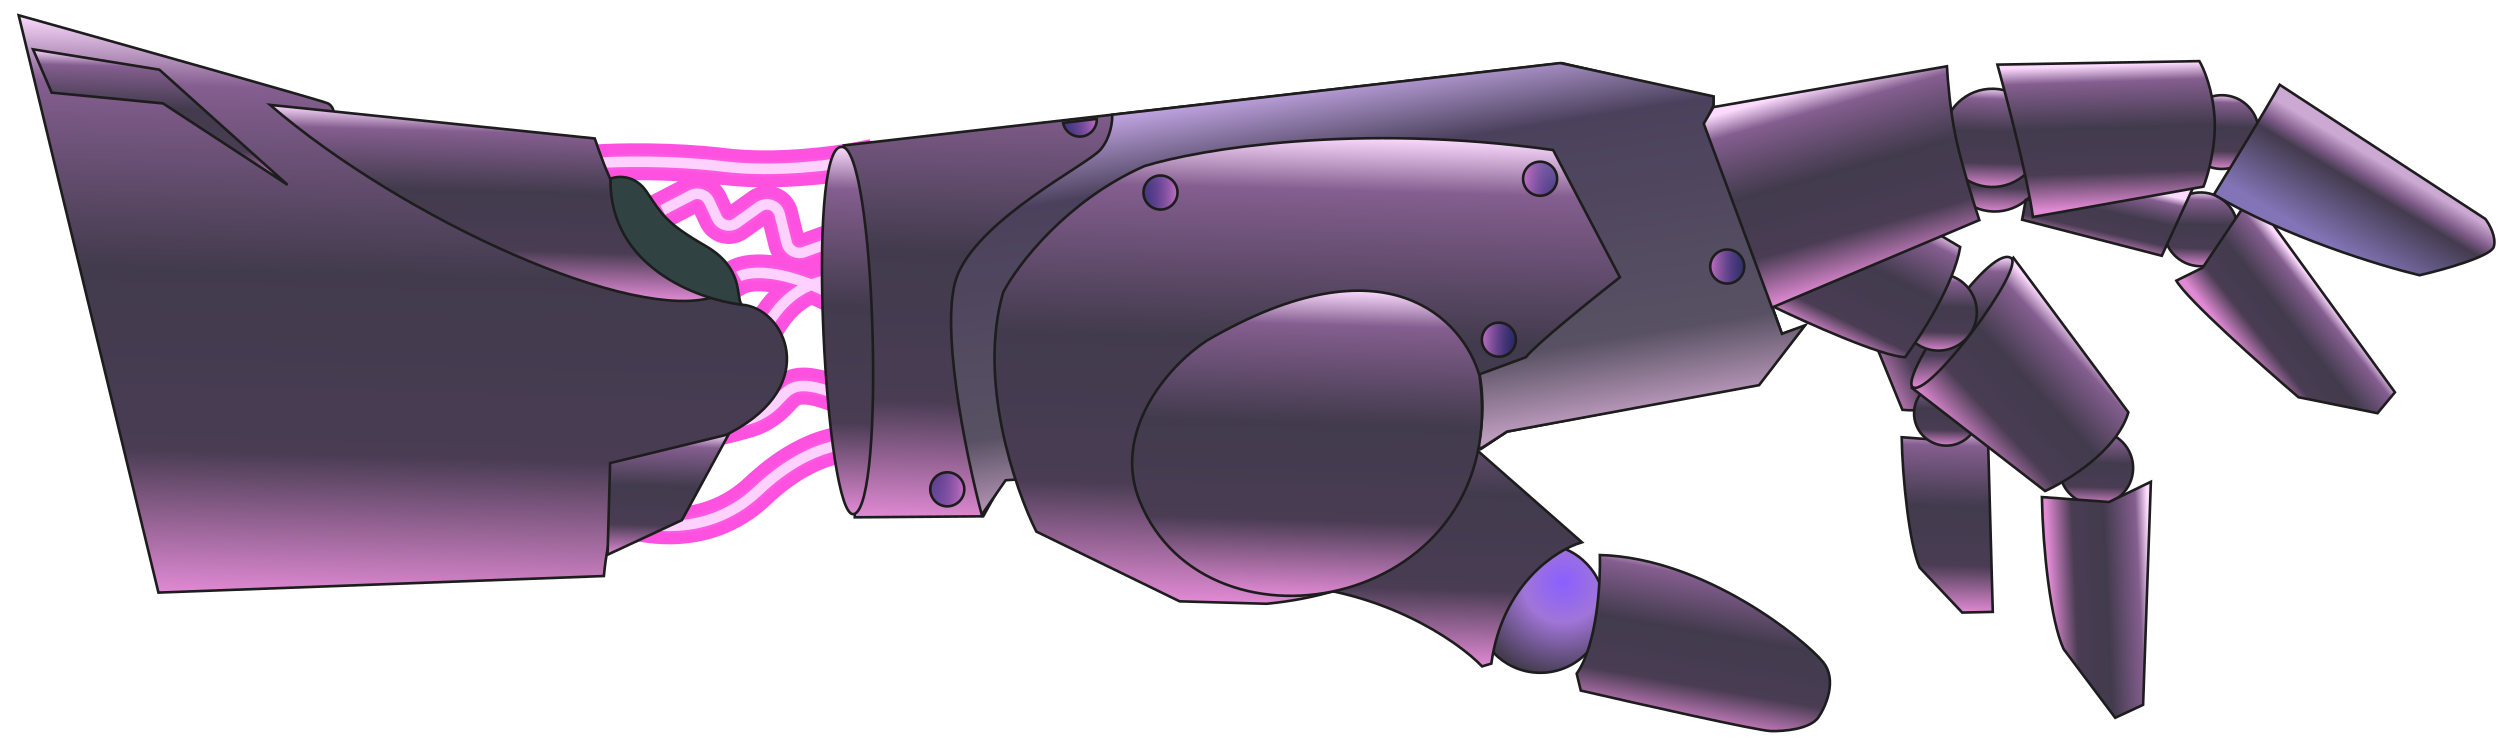 <?xml version="1.0" encoding="UTF-8"?> <svg xmlns="http://www.w3.org/2000/svg" width="948" height="285" viewBox="0 0 948 285" fill="none"><path d="M721.393 155.412L707.477 121.402L740.854 107.879L745.705 149.623C739.554 155.547 726.934 155.951 721.393 155.412Z" fill="url(#paint0_linear_434_1962)" stroke="#1D1D1D"></path><path d="M741.197 167.276L721.116 165.8C721.408 181.508 724.079 206.908 727.962 215.232L744.062 232.284L755.666 232.03L753.714 161.238L741.197 167.276Z" fill="url(#paint1_linear_434_1962)" stroke="#1D1D1D"></path><circle cx="738.061" cy="156.74" r="12.251" transform="rotate(1.606 738.061 156.74)" fill="url(#paint2_linear_434_1962)" stroke="#1D1D1D"></circle><circle cx="794.887" cy="177.468" r="13.99" transform="rotate(1.606 794.887 177.468)" fill="url(#paint3_linear_434_1962)" stroke="#1D1D1D"></circle><path d="M799.741 190.361L774.282 188.487C774.65 208.443 777.601 235.546 782.523 246.12L802.086 272.181L812.661 267.259L815.611 182.688L799.741 190.361Z" fill="url(#paint4_linear_434_1962)" stroke="#1D1D1D"></path><path d="M775.505 186.2L724.997 147.096L763.489 97.731L807.072 156.354C802.961 170.618 784.314 182.194 775.505 186.2Z" fill="url(#paint5_linear_434_1962)" stroke="#1D1D1D"></path><path d="M725.019 146.52C730.048 153.038 769.217 100.213 762.336 97.702C753.752 93.401 721.686 141.208 725.019 146.52Z" fill="url(#paint6_linear_434_1962)" stroke="#1D1D1D"></path><circle cx="735.051" cy="118.385" r="14.569" transform="rotate(1.606 735.051 118.385)" fill="url(#paint7_linear_434_1962)" stroke="#1D1D1D"></circle><circle cx="834.512" cy="86.968" r="13.99" transform="rotate(1.606 834.512 86.968)" fill="url(#paint8_linear_434_1962)" stroke="#1D1D1D"></circle><g filter="url(#filter0_f_434_1962)"><path d="M285.578 184.43C306.511 164.638 324.501 164.187 331.639 167.183L330.672 169.488L329.704 171.794C324.998 169.819 309.056 169.113 289.013 188.063C267.416 208.482 239.27 201.868 227.966 196.121L229.099 193.893L230.233 191.664C240.652 196.962 266.197 202.754 285.578 184.43ZM305.768 143.906C309.606 144.126 314.636 145.555 321.726 148.535L320.757 150.839L319.788 153.144C312.838 150.223 308.446 149.068 305.482 148.898C302.713 148.739 301.23 149.437 299.923 150.491C297.182 152.702 293.795 158.645 284.118 161.47C269.454 165.751 257.129 167.378 252.674 167.657L252.517 165.161L252.36 162.667C256.425 162.412 268.386 160.854 282.717 156.67C291.162 154.205 292.406 150.132 296.784 146.6C299.037 144.782 301.735 143.675 305.768 143.906ZM278.469 102.873C281.443 101.175 287.073 100.28 294.874 101.631C298.588 102.274 302.851 103.434 307.65 105.303C311.904 103.776 316.78 103.099 322.295 103.746L321.712 108.712C319.421 108.443 317.266 108.443 315.242 108.66C318.594 110.311 322.156 112.279 325.923 114.614L324.606 116.738L323.288 118.864C317.512 115.283 312.292 112.627 307.639 110.688C304.635 112.017 302.029 113.86 299.793 115.961C294.534 120.902 291.361 127.244 290.079 131.5L287.686 130.779L285.292 130.057C286.781 125.114 290.364 117.961 296.369 112.318C297.886 110.893 299.559 109.562 301.393 108.389C298.685 107.53 296.227 106.939 294.021 106.557C286.772 105.302 282.491 106.334 280.948 107.215L279.708 105.043L278.469 102.873ZM260.947 71.819C264.736 69.851 269.402 71.439 271.204 75.31L274.116 81.567C274.776 82.985 276.563 83.456 277.836 82.546L286.456 76.388C290.772 73.305 296.837 75.554 298.1 80.705L300.745 91.501C301.099 92.941 302.622 93.758 304.018 93.258L336.279 81.687L337.123 84.04L337.968 86.394L305.706 97.964C301.517 99.466 296.948 97.012 295.889 92.69L293.244 81.896C292.823 80.179 290.801 79.429 289.362 80.457L280.742 86.615C276.922 89.343 271.564 87.932 269.583 83.677L266.67 77.42C266.07 76.13 264.515 75.6 263.252 76.256L251.999 82.101L250.847 79.882L249.695 77.664L260.947 71.819ZM326.761 60.557L327.262 63.007C317.991 64.904 294.454 68.09 274.204 65.632C254.525 63.244 233.841 63.738 226.012 64.281L225.665 59.292C233.715 58.734 254.73 58.232 274.806 60.669C294.311 63.036 317.258 59.95 326.259 58.108L326.761 60.557Z" fill="#FF28FF"></path><path d="M285.578 184.43L288.67 187.7L288.67 187.7L285.578 184.43ZM331.639 167.183L335.788 168.924L337.53 164.775L333.38 163.033L331.639 167.183ZM330.672 169.488L326.522 167.746L326.522 167.747L330.672 169.488ZM329.704 171.794L327.963 175.943L332.113 177.684L333.854 173.534L329.704 171.794ZM289.013 188.063L292.104 191.333L292.104 191.333L289.013 188.063ZM227.966 196.121L223.955 194.08L221.915 198.092L225.927 200.132L227.966 196.121ZM229.099 193.893L233.11 195.933L233.111 195.932L229.099 193.893ZM230.233 191.664L232.272 187.652L228.261 185.613L226.221 189.624L230.233 191.664ZM305.768 143.906L306.026 139.413L306.026 139.413L305.768 143.906ZM321.726 148.535L325.874 150.281L327.619 146.131L323.47 144.387L321.726 148.535ZM320.757 150.839L316.609 149.094L316.608 149.096L320.757 150.839ZM319.788 153.144L318.045 157.293L322.194 159.037L323.937 154.887L319.788 153.144ZM305.482 148.898L305.739 144.405L305.739 144.405L305.482 148.898ZM299.923 150.491L297.098 146.989L297.098 146.989L299.923 150.491ZM284.118 161.47L285.379 165.79L285.379 165.79L284.118 161.47ZM252.674 167.657L248.183 167.939L248.465 172.43L252.955 172.148L252.674 167.657ZM252.517 165.161L257.008 164.879L257.008 164.879L252.517 165.161ZM252.36 162.667L252.079 158.176L247.587 158.457L247.869 162.949L252.36 162.667ZM282.717 156.67L283.978 160.99L283.978 160.99L282.717 156.67ZM296.784 146.6L293.958 143.097L293.958 143.097L296.784 146.6ZM278.469 102.873L276.238 98.965L272.329 101.196L274.561 105.105L278.469 102.873ZM294.874 101.631L295.642 97.197L295.642 97.197L294.874 101.631ZM307.65 105.303L306.017 109.496L307.586 110.107L309.171 109.538L307.65 105.303ZM322.295 103.746L326.764 104.27L327.288 99.8L322.818 99.276L322.295 103.746ZM321.712 108.712L321.188 113.181L325.657 113.705L326.181 109.236L321.712 108.712ZM315.242 108.66L314.76 104.186L299.341 105.846L313.254 112.697L315.242 108.66ZM325.923 114.614L329.748 116.986L332.119 113.161L328.294 110.79L325.923 114.614ZM324.606 116.738L328.43 119.11L328.431 119.11L324.606 116.738ZM323.288 118.864L320.917 122.688L324.741 125.059L327.113 121.235L323.288 118.864ZM307.639 110.688L309.37 106.535L307.586 105.791L305.819 106.573L307.639 110.688ZM299.793 115.961L296.712 112.681L296.712 112.681L299.793 115.961ZM290.079 131.5L288.782 135.809L293.091 137.106L294.388 132.797L290.079 131.5ZM287.686 130.779L286.387 135.087L286.388 135.088L287.686 130.779ZM285.292 130.057L280.983 128.76L279.686 133.067L283.993 134.366L285.292 130.057ZM296.369 112.318L293.288 109.038L293.288 109.038L296.369 112.318ZM301.393 108.389L303.818 112.179L311.906 107.003L302.753 104.099L301.393 108.389ZM294.021 106.557L294.789 102.123L294.789 102.123L294.021 106.557ZM280.948 107.215L277.04 109.445L279.271 113.354L283.179 111.123L280.948 107.215ZM279.708 105.043L283.616 102.812L283.616 102.812L279.708 105.043ZM260.947 71.819L258.873 67.826L258.873 67.826L260.947 71.819ZM271.204 75.31L275.284 73.411L275.284 73.411L271.204 75.31ZM274.116 81.567L270.036 83.466L270.036 83.466L274.116 81.567ZM277.836 82.546L280.451 86.208L280.452 86.208L277.836 82.546ZM286.456 76.388L283.84 72.726L283.84 72.727L286.456 76.388ZM298.1 80.705L302.47 79.634L302.47 79.634L298.1 80.705ZM300.745 91.501L296.375 92.572L296.375 92.573L300.745 91.501ZM304.018 93.258L305.537 97.494L305.537 97.494L304.018 93.258ZM336.279 81.687L340.516 80.168L338.997 75.931L334.76 77.451L336.279 81.687ZM337.123 84.04L332.887 85.558L332.887 85.56L337.123 84.04ZM337.968 86.394L339.487 90.63L343.723 89.11L342.203 84.874L337.968 86.394ZM305.706 97.964L307.225 102.2L307.225 102.2L305.706 97.964ZM295.889 92.69L291.518 93.761L291.518 93.761L295.889 92.69ZM293.244 81.896L297.615 80.825L297.615 80.825L293.244 81.896ZM289.362 80.457L286.746 76.795L286.746 76.795L289.362 80.457ZM280.742 86.615L283.357 90.277L283.357 90.276L280.742 86.615ZM269.583 83.677L265.504 85.576L265.504 85.576L269.583 83.677ZM266.67 77.42L262.591 79.319L262.591 79.319L266.67 77.42ZM263.252 76.256L265.326 80.25L265.326 80.25L263.252 76.256ZM251.999 82.101L248.006 84.175L250.08 88.168L254.074 86.094L251.999 82.101ZM250.847 79.882L254.841 77.808L254.84 77.807L250.847 79.882ZM249.695 77.664L247.621 73.671L243.627 75.746L245.702 79.739L249.695 77.664ZM326.761 60.557L331.17 59.656L331.17 59.654L326.761 60.557ZM327.262 63.007L328.164 67.415L332.572 66.513L331.671 62.105L327.262 63.007ZM274.204 65.632L273.662 70.1L273.662 70.1L274.204 65.632ZM226.012 64.281L221.523 64.593L221.835 69.081L226.323 68.77L226.012 64.281ZM225.665 59.292L225.354 54.803L220.864 55.114L221.176 59.604L225.665 59.292ZM274.806 60.669L274.264 65.136L274.264 65.136L274.806 60.669ZM326.259 58.108L330.668 57.204L329.765 52.797L325.357 53.699L326.259 58.108ZM285.578 184.43L288.67 187.7C308.806 168.662 324.952 169.257 329.898 171.332L331.639 167.183L333.38 163.033C324.049 159.118 304.217 160.615 282.486 181.16L285.578 184.43ZM331.639 167.183L327.49 165.441L326.522 167.746L330.672 169.488L334.821 171.229L335.788 168.924L331.639 167.183ZM330.672 169.488L326.522 167.747L325.555 170.053L329.704 171.794L333.854 173.534L334.821 171.229L330.672 169.488ZM329.704 171.794L331.446 167.644C324.555 164.753 306.77 165.081 285.921 184.793L289.013 188.063L292.104 191.333C311.342 173.145 325.442 174.885 327.963 175.943L329.704 171.794ZM289.013 188.063L285.921 184.793C266.322 203.323 240.52 197.455 230.006 192.109L227.966 196.121L225.927 200.132C238.019 206.281 268.51 213.64 292.104 191.333L289.013 188.063ZM227.966 196.121L231.977 198.161L233.11 195.933L229.099 193.893L225.088 191.853L223.955 194.08L227.966 196.121ZM229.099 193.893L233.111 195.932L234.244 193.703L230.233 191.664L226.221 189.624L225.088 191.853L229.099 193.893ZM230.233 191.664L228.193 195.675C239.415 201.381 267.298 207.906 288.67 187.7L285.578 184.43L282.486 181.16C265.097 197.602 241.89 192.543 232.272 187.652L230.233 191.664ZM305.768 143.906L305.511 148.399C308.563 148.574 313.018 149.757 319.982 152.684L321.726 148.535L323.47 144.387C316.254 141.354 310.649 139.678 306.026 139.413L305.768 143.906ZM321.726 148.535L317.578 146.79L316.609 149.094L320.757 150.839L324.905 152.584L325.874 150.281L321.726 148.535ZM320.757 150.839L316.608 149.096L315.64 151.401L319.788 153.144L323.937 154.887L324.905 152.582L320.757 150.839ZM319.788 153.144L321.532 148.996C314.457 146.022 309.49 144.62 305.739 144.405L305.482 148.898L305.224 153.391C307.402 153.515 311.219 154.423 318.045 157.293L319.788 153.144ZM305.482 148.898L305.739 144.405C303.929 144.301 302.287 144.464 300.762 144.96C299.218 145.462 298.043 146.226 297.098 146.989L299.923 150.491L302.749 153.993C303.111 153.701 303.33 153.589 303.546 153.519C303.782 153.442 304.266 153.336 305.224 153.391L305.482 148.898ZM299.923 150.491L297.098 146.989C292.993 150.301 291.41 154.654 282.857 157.151L284.118 161.47L285.379 165.79C296.179 162.637 301.372 155.104 302.749 153.993L299.923 150.491ZM284.118 161.47L282.857 157.151C268.493 161.344 256.496 162.908 252.392 163.166L252.674 167.657L252.955 172.148C257.762 171.847 270.416 170.158 285.379 165.79L284.118 161.47ZM252.674 167.657L257.165 167.375L257.008 164.879L252.517 165.161L248.026 165.443L248.183 167.939L252.674 167.657ZM252.517 165.161L257.008 164.879L256.851 162.385L252.36 162.667L247.869 162.949L248.026 165.444L252.517 165.161ZM252.36 162.667L252.642 167.158C257.058 166.881 269.347 165.261 283.978 160.99L282.717 156.67L281.456 152.351C267.424 156.447 255.791 157.943 252.079 158.176L252.36 162.667ZM282.717 156.67L283.978 160.99C288.891 159.556 291.922 157.564 294.329 155.34C295.435 154.319 296.419 153.234 297.202 152.403C298.031 151.523 298.76 150.787 299.61 150.102L296.784 146.6L293.958 143.097C292.619 144.178 291.551 145.276 290.652 146.23C289.706 147.234 289.031 147.983 288.222 148.73C286.802 150.042 284.988 151.32 281.456 152.351L282.717 156.67ZM296.784 146.6L299.61 150.102C301.012 148.971 302.617 148.233 305.511 148.399L305.768 143.906L306.026 139.413C300.854 139.117 297.061 140.594 293.958 143.097L296.784 146.6ZM278.469 102.873L280.7 106.781C282.386 105.818 286.801 104.8 294.107 106.065L294.874 101.631L295.642 97.197C287.346 95.76 280.5 96.531 276.238 98.965L278.469 102.873ZM294.874 101.631L294.107 106.065C297.496 106.652 301.47 107.725 306.017 109.496L307.65 105.303L309.283 101.11C304.233 99.143 299.68 97.896 295.642 97.197L294.874 101.631ZM307.65 105.303L309.171 109.538C312.77 108.246 316.945 107.65 321.771 108.215L322.295 103.746L322.818 99.276C316.614 98.549 311.038 99.305 306.13 101.068L307.65 105.303ZM322.295 103.746L317.825 103.221L317.242 108.187L321.712 108.712L326.181 109.236L326.764 104.27L322.295 103.746ZM321.712 108.712L322.236 104.242C319.618 103.936 317.126 103.932 314.76 104.186L315.242 108.66L315.723 113.135C317.405 112.954 319.223 112.951 321.188 113.181L321.712 108.712ZM315.242 108.66L313.254 112.697C316.468 114.28 319.903 116.177 323.552 118.439L325.923 114.614L328.294 110.79C324.41 108.382 320.72 106.342 317.23 104.623L315.242 108.66ZM325.923 114.614L322.098 112.243L320.782 114.367L324.606 116.738L328.431 119.11L329.748 116.986L325.923 114.614ZM324.606 116.738L320.782 114.367L319.464 116.492L323.288 118.864L327.113 121.235L328.43 119.11L324.606 116.738ZM323.288 118.864L325.659 115.039C319.699 111.344 314.265 108.574 309.37 106.535L307.639 110.688L305.908 114.842C310.318 116.68 315.325 119.221 320.917 122.688L323.288 118.864ZM307.639 110.688L305.819 106.573C302.284 108.136 299.261 110.286 296.712 112.681L299.793 115.961L302.874 119.24C304.797 117.434 306.986 115.898 309.459 114.804L307.639 110.688ZM299.793 115.961L296.712 112.681C290.78 118.255 287.239 125.327 285.771 130.202L290.079 131.5L294.388 132.797C295.483 129.161 298.289 123.549 302.874 119.24L299.793 115.961ZM290.079 131.5L291.377 127.191L288.983 126.47L287.686 130.779L286.388 135.088L288.782 135.809L290.079 131.5ZM287.686 130.779L288.984 126.47L286.591 125.749L285.292 130.057L283.993 134.366L286.387 135.087L287.686 130.779ZM285.292 130.057L289.601 131.355C290.903 127.03 294.118 120.608 299.451 115.597L296.369 112.318L293.288 109.038C286.61 115.314 282.658 123.197 280.983 128.76L285.292 130.057ZM296.369 112.318L299.451 115.597C300.783 114.345 302.239 113.189 303.818 112.179L301.393 108.389L298.967 104.598C296.88 105.934 294.989 107.44 293.288 109.038L296.369 112.318ZM301.393 108.389L302.753 104.099C299.865 103.183 297.209 102.542 294.789 102.123L294.021 106.557L293.253 110.991C295.246 111.336 297.506 111.876 300.032 112.678L301.393 108.389ZM294.021 106.557L294.789 102.123C287.041 100.782 281.547 101.691 278.717 103.307L280.948 107.215L283.179 111.123C283.152 111.138 283.336 111.034 283.814 110.903C284.27 110.778 284.921 110.647 285.781 110.564C287.499 110.396 289.974 110.423 293.253 110.991L294.021 106.557ZM280.948 107.215L284.856 104.984L283.616 102.812L279.708 105.043L275.8 107.274L277.04 109.445L280.948 107.215ZM279.708 105.043L283.616 102.812L282.376 100.641L278.469 102.873L274.561 105.105L275.801 107.275L279.708 105.043ZM260.947 71.819L263.021 75.812C264.537 75.025 266.404 75.661 267.124 77.209L271.204 75.31L275.284 73.411C272.401 67.217 264.936 64.677 258.873 67.826L260.947 71.819ZM271.204 75.31L267.124 77.209L270.036 83.466L274.116 81.567L278.196 79.668L275.284 73.411L271.204 75.31ZM274.116 81.567L270.036 83.466C271.885 87.437 276.886 88.755 280.451 86.208L277.836 82.546L275.22 78.885C276.239 78.157 277.667 78.533 278.195 79.668L274.116 81.567ZM277.836 82.546L280.452 86.208L289.072 80.05L286.456 76.388L283.84 72.727L275.22 78.885L277.836 82.546ZM286.456 76.388L289.072 80.05C290.798 78.817 293.224 79.716 293.729 81.777L298.1 80.705L302.47 79.634C300.45 71.391 290.746 67.794 283.84 72.726L286.456 76.388ZM298.1 80.705L293.729 81.776L296.375 92.572L300.745 91.501L305.116 90.429L302.47 79.634L298.1 80.705ZM300.745 91.501L296.375 92.573C297.365 96.607 301.629 98.895 305.537 97.494L304.018 93.258L302.499 89.022C303.614 88.622 304.833 89.274 305.116 90.428L300.745 91.501ZM304.018 93.258L305.537 97.494L337.799 85.922L336.279 81.687L334.76 77.451L302.498 89.022L304.018 93.258ZM336.279 81.687L332.043 83.205L332.887 85.558L337.123 84.04L341.359 82.522L340.516 80.168L336.279 81.687ZM337.123 84.04L332.887 85.56L333.732 87.914L337.968 86.394L342.203 84.874L341.359 82.52L337.123 84.04ZM337.968 86.394L336.448 82.158L304.187 93.728L305.706 97.964L307.225 102.2L339.487 90.63L337.968 86.394ZM305.706 97.964L304.187 93.728C302.511 94.329 300.683 93.347 300.259 91.619L295.889 92.69L291.518 93.761C293.213 100.677 300.523 104.603 307.225 102.2L305.706 97.964ZM295.889 92.69L300.26 91.619L297.615 80.825L293.244 81.896L288.873 82.967L291.518 93.761L295.889 92.69ZM293.244 81.896L297.615 80.825C296.436 76.016 290.774 73.917 286.746 76.795L289.362 80.457L291.978 84.118C290.827 84.94 289.21 84.341 288.873 82.967L293.244 81.896ZM289.362 80.457L286.746 76.795L278.126 82.953L280.742 86.615L283.357 90.276L291.978 84.118L289.362 80.457ZM280.742 86.615L278.126 82.953C276.598 84.044 274.455 83.48 273.663 81.778L269.583 83.677L265.504 85.576C268.673 92.384 277.246 94.641 283.357 90.277L280.742 86.615ZM269.583 83.677L273.663 81.778L270.75 75.521L266.67 77.42L262.591 79.319L265.504 85.576L269.583 83.677ZM266.67 77.42L270.75 75.521C269.068 71.908 264.714 70.426 261.177 72.263L263.252 76.256L265.326 80.25C264.315 80.775 263.071 80.351 262.591 79.319L266.67 77.42ZM263.252 76.256L261.177 72.263L249.925 78.107L251.999 82.101L254.074 86.094L265.326 80.25L263.252 76.256ZM251.999 82.101L255.993 80.027L254.841 77.808L250.847 79.882L246.854 81.956L248.006 84.175L251.999 82.101ZM250.847 79.882L254.84 77.807L253.688 75.59L249.695 77.664L245.702 79.739L246.854 81.957L250.847 79.882ZM249.695 77.664L251.769 81.658L263.022 75.812L260.947 71.819L258.873 67.826L247.621 73.671L249.695 77.664ZM326.761 60.557L322.352 61.459L322.853 63.908L327.262 63.007L331.671 62.105L331.17 59.656L326.761 60.557ZM327.262 63.007L326.36 58.598C317.332 60.446 294.326 63.541 274.746 61.165L274.204 65.632L273.662 70.1C294.583 72.639 318.65 69.362 328.164 67.415L327.262 63.007ZM274.204 65.632L274.746 61.165C254.71 58.733 233.729 59.235 225.701 59.791L226.012 64.281L226.323 68.77C233.954 68.241 254.34 67.754 273.662 70.1L274.204 65.632ZM226.012 64.281L230.501 63.969L230.154 58.98L225.665 59.292L221.176 59.604L221.523 64.593L226.012 64.281ZM225.665 59.292L225.976 63.782C233.828 63.237 254.545 62.743 274.264 65.136L274.806 60.669L275.348 56.202C254.915 53.722 233.603 54.231 225.354 54.803L225.665 59.292ZM274.806 60.669L274.264 65.136C294.44 67.585 317.917 64.408 327.162 62.516L326.259 58.108L325.357 53.699C316.598 55.491 294.182 58.487 275.348 56.202L274.806 60.669ZM326.259 58.108L321.851 59.011L322.353 61.46L326.761 60.557L331.17 59.654L330.668 57.204L326.259 58.108Z" fill="#FF51DF"></path></g><path d="M285.578 184.43C306.511 164.638 324.501 164.187 331.639 167.183L330.672 169.488L329.704 171.794C324.998 169.819 309.056 169.113 289.013 188.063C267.416 208.482 239.27 201.868 227.966 196.121L229.099 193.893L230.233 191.664C240.652 196.962 266.197 202.754 285.578 184.43ZM305.768 143.906C309.606 144.126 314.636 145.555 321.726 148.535L320.757 150.839L319.788 153.144C312.838 150.223 308.446 149.068 305.482 148.898C302.713 148.739 301.23 149.437 299.923 150.491C297.182 152.702 293.795 158.645 284.118 161.47C269.454 165.751 257.129 167.378 252.674 167.657L252.517 165.161L252.36 162.667C256.425 162.412 268.386 160.854 282.717 156.67C291.162 154.205 292.406 150.132 296.784 146.6C299.037 144.782 301.735 143.675 305.768 143.906ZM278.469 102.873C281.443 101.175 287.073 100.28 294.874 101.631C298.588 102.274 302.851 103.434 307.65 105.303C311.904 103.776 316.78 103.099 322.295 103.746L321.712 108.712C319.421 108.443 317.266 108.443 315.242 108.66C318.594 110.311 322.156 112.279 325.923 114.614L324.606 116.738L323.288 118.864C317.512 115.283 312.292 112.627 307.639 110.688C304.635 112.017 302.029 113.86 299.793 115.961C294.534 120.902 291.361 127.244 290.079 131.5L287.686 130.779L285.292 130.057C286.781 125.114 290.364 117.961 296.369 112.318C297.886 110.893 299.559 109.562 301.393 108.389C298.685 107.53 296.227 106.939 294.021 106.557C286.772 105.302 282.491 106.334 280.948 107.215L279.708 105.043L278.469 102.873ZM260.947 71.819C264.736 69.851 269.402 71.439 271.204 75.31L274.116 81.567C274.776 82.985 276.563 83.456 277.836 82.546L286.456 76.388C290.772 73.305 296.837 75.554 298.1 80.705L300.745 91.501C301.099 92.941 302.622 93.758 304.018 93.258L336.279 81.687L337.123 84.04L337.968 86.394L305.706 97.964C301.517 99.466 296.948 97.012 295.889 92.69L293.244 81.896C292.823 80.179 290.801 79.429 289.362 80.457L280.742 86.615C276.922 89.343 271.564 87.932 269.583 83.677L266.67 77.42C266.07 76.13 264.515 75.6 263.252 76.256L251.999 82.101L250.847 79.882L249.695 77.664L260.947 71.819ZM326.761 60.557L327.262 63.007C317.991 64.904 294.454 68.09 274.204 65.632C254.525 63.244 233.841 63.738 226.012 64.281L225.665 59.292C233.715 58.734 254.73 58.232 274.806 60.669C294.311 63.036 317.258 59.95 326.259 58.108L326.761 60.557Z" fill="#FFD1FF"></path><path d="M285.578 184.43L285.922 184.794L285.922 184.794L285.578 184.43ZM331.639 167.183L332.1 167.376L332.293 166.915L331.832 166.722L331.639 167.183ZM330.672 169.488L330.211 169.294L330.211 169.294L330.672 169.488ZM329.704 171.794L329.511 172.255L329.972 172.448L330.165 171.987L329.704 171.794ZM289.013 188.063L289.356 188.426L289.356 188.426L289.013 188.063ZM227.966 196.121L227.52 195.894L227.294 196.34L227.74 196.566L227.966 196.121ZM229.099 193.893L229.545 194.119L229.545 194.119L229.099 193.893ZM230.233 191.664L230.459 191.218L230.013 190.991L229.787 191.437L230.233 191.664ZM305.768 143.906L305.797 143.407L305.797 143.407L305.768 143.906ZM321.726 148.535L322.187 148.729L322.381 148.268L321.92 148.075L321.726 148.535ZM320.757 150.839L320.296 150.645L320.296 150.646L320.757 150.839ZM319.788 153.144L319.595 153.605L320.056 153.799L320.249 153.338L319.788 153.144ZM305.482 148.898L305.51 148.399L305.51 148.399L305.482 148.898ZM299.923 150.491L299.609 150.102L299.609 150.102L299.923 150.491ZM284.118 161.47L284.258 161.95L284.258 161.95L284.118 161.47ZM252.674 167.657L252.175 167.688L252.206 168.187L252.705 168.156L252.674 167.657ZM252.517 165.161L253.016 165.13L253.016 165.13L252.517 165.161ZM252.36 162.667L252.329 162.168L251.83 162.199L251.861 162.698L252.36 162.667ZM282.717 156.67L282.857 157.15L282.857 157.15L282.717 156.67ZM296.784 146.6L296.47 146.21L296.47 146.21L296.784 146.6ZM278.469 102.873L278.221 102.439L277.787 102.687L278.035 103.121L278.469 102.873ZM294.874 101.631L294.96 101.138L294.96 101.138L294.874 101.631ZM307.65 105.303L307.469 105.769L307.643 105.837L307.819 105.773L307.65 105.303ZM322.295 103.746L322.791 103.804L322.849 103.307L322.353 103.249L322.295 103.746ZM321.712 108.712L321.654 109.208L322.15 109.267L322.208 108.77L321.712 108.712ZM315.242 108.66L315.188 108.163L313.475 108.348L315.021 109.109L315.242 108.66ZM325.923 114.614L326.348 114.878L326.611 114.453L326.187 114.189L325.923 114.614ZM324.606 116.738L325.031 117.002L325.031 117.002L324.606 116.738ZM323.288 118.864L323.025 119.288L323.45 119.552L323.713 119.127L323.288 118.864ZM307.639 110.688L307.831 110.227L307.633 110.144L307.437 110.231L307.639 110.688ZM299.793 115.961L299.451 115.597L299.451 115.597L299.793 115.961ZM290.079 131.5L289.935 131.978L290.414 132.122L290.558 131.644L290.079 131.5ZM287.686 130.779L287.541 131.258L287.541 131.258L287.686 130.779ZM285.292 130.057L284.813 129.913L284.669 130.392L285.147 130.536L285.292 130.057ZM296.369 112.318L296.027 111.953L296.027 111.953L296.369 112.318ZM301.393 108.389L301.662 108.81L302.561 108.235L301.544 107.912L301.393 108.389ZM294.021 106.557L294.106 106.065L294.106 106.065L294.021 106.557ZM280.948 107.215L280.513 107.462L280.761 107.897L281.196 107.649L280.948 107.215ZM279.708 105.043L280.142 104.795L280.142 104.795L279.708 105.043ZM260.947 71.819L260.717 71.375L260.717 71.375L260.947 71.819ZM271.204 75.31L271.657 75.099L271.657 75.099L271.204 75.31ZM274.116 81.567L273.662 81.778L273.662 81.778L274.116 81.567ZM277.836 82.546L278.126 82.953L278.127 82.953L277.836 82.546ZM286.456 76.388L286.166 75.981L286.166 75.981L286.456 76.388ZM298.1 80.705L298.585 80.586L298.585 80.586L298.1 80.705ZM300.745 91.501L300.26 91.62L300.26 91.62L300.745 91.501ZM304.018 93.258L304.186 93.728L304.187 93.728L304.018 93.258ZM336.279 81.687L336.75 81.518L336.581 81.047L336.111 81.216L336.279 81.687ZM337.123 84.04L336.652 84.209L336.652 84.209L337.123 84.04ZM337.968 86.394L338.136 86.865L338.607 86.696L338.438 86.225L337.968 86.394ZM305.706 97.964L305.875 98.435L305.875 98.435L305.706 97.964ZM295.889 92.69L295.403 92.809L295.403 92.809L295.889 92.69ZM293.244 81.896L293.73 81.777L293.73 81.777L293.244 81.896ZM289.362 80.457L289.071 80.05L289.071 80.05L289.362 80.457ZM280.742 86.615L281.032 87.022L281.032 87.022L280.742 86.615ZM269.583 83.677L269.13 83.888L269.13 83.888L269.583 83.677ZM266.67 77.42L266.217 77.631L266.217 77.631L266.67 77.42ZM263.252 76.256L263.482 76.7L263.482 76.7L263.252 76.256ZM251.999 82.101L251.556 82.331L251.786 82.775L252.23 82.544L251.999 82.101ZM250.847 79.882L251.291 79.652L251.291 79.651L250.847 79.882ZM249.695 77.664L249.465 77.221L249.021 77.451L249.251 77.895L249.695 77.664ZM326.761 60.557L327.251 60.457L327.251 60.457L326.761 60.557ZM327.262 63.007L327.362 63.496L327.852 63.396L327.752 62.907L327.262 63.007ZM274.204 65.632L274.144 66.129L274.144 66.129L274.204 65.632ZM226.012 64.281L225.513 64.315L225.548 64.814L226.046 64.779L226.012 64.281ZM225.665 59.292L225.631 58.794L225.132 58.828L225.166 59.327L225.665 59.292ZM274.806 60.669L274.746 61.165L274.746 61.165L274.806 60.669ZM326.259 58.108L326.749 58.007L326.649 57.517L326.159 57.618L326.259 58.108ZM285.578 184.43L285.922 184.794C306.766 165.086 324.551 164.751 331.445 167.644L331.639 167.183L331.832 166.722C324.45 163.624 306.257 164.191 285.235 184.067L285.578 184.43ZM331.639 167.183L331.178 166.989L330.211 169.294L330.672 169.488L331.133 169.681L332.1 167.376L331.639 167.183ZM330.672 169.488L330.211 169.294L329.243 171.6L329.704 171.794L330.165 171.987L331.133 169.681L330.672 169.488ZM329.704 171.794L329.898 171.333C324.949 169.256 308.802 168.665 288.669 187.7L289.013 188.063L289.356 188.426C309.31 169.561 325.048 170.382 329.511 172.255L329.704 171.794ZM289.013 188.063L288.669 187.7C267.295 207.908 239.409 201.378 228.193 195.675L227.966 196.121L227.74 196.566C239.131 202.358 267.538 209.055 289.356 188.426L289.013 188.063ZM227.966 196.121L228.412 196.347L229.545 194.119L229.099 193.893L228.654 193.666L227.52 195.894L227.966 196.121ZM229.099 193.893L229.545 194.119L230.678 191.89L230.233 191.664L229.787 191.437L228.654 193.666L229.099 193.893ZM230.233 191.664L230.006 192.109C240.515 197.453 266.32 203.326 285.922 184.794L285.578 184.43L285.235 184.067C266.075 202.181 240.79 196.471 230.459 191.218L230.233 191.664ZM305.768 143.906L305.74 144.405C309.49 144.62 314.457 146.022 321.532 148.996L321.726 148.535L321.92 148.075C314.816 145.089 309.722 143.632 305.797 143.407L305.768 143.906ZM321.726 148.535L321.265 148.342L320.296 150.645L320.757 150.839L321.218 151.033L322.187 148.729L321.726 148.535ZM320.757 150.839L320.296 150.646L319.327 152.95L319.788 153.144L320.249 153.338L321.218 151.033L320.757 150.839ZM319.788 153.144L319.982 152.683C313.018 149.756 308.562 148.574 305.51 148.399L305.482 148.898L305.453 149.397C308.33 149.562 312.658 150.689 319.595 153.605L319.788 153.144ZM305.482 148.898L305.51 148.399C304.079 148.317 302.951 148.454 302 148.764C301.046 149.074 300.295 149.548 299.609 150.102L299.923 150.491L300.237 150.88C300.858 150.379 301.503 149.977 302.309 149.715C303.118 149.452 304.116 149.32 305.453 149.397L305.482 148.898ZM299.923 150.491L299.609 150.102C296.717 152.436 293.53 158.202 283.978 160.99L284.118 161.47L284.258 161.95C294.06 159.089 297.648 152.969 300.237 150.88L299.923 150.491ZM284.118 161.47L283.978 160.99C269.348 165.261 257.058 166.881 252.642 167.158L252.674 167.657L252.705 168.156C257.199 167.874 269.561 166.24 284.258 161.95L284.118 161.47ZM252.674 167.657L253.173 167.626L253.016 165.13L252.517 165.161L252.018 165.193L252.175 167.688L252.674 167.657ZM252.517 165.161L253.016 165.13L252.859 162.636L252.36 162.667L251.861 162.698L252.018 165.193L252.517 165.161ZM252.36 162.667L252.392 163.166C256.495 162.908 268.493 161.343 282.857 157.15L282.717 156.67L282.577 156.19C268.279 160.364 256.354 161.915 252.329 162.168L252.36 162.667ZM282.717 156.67L282.857 157.15C287.157 155.895 289.647 154.221 291.615 152.402C292.589 151.503 293.436 150.567 294.291 149.659C295.151 148.746 296.031 147.85 297.098 146.989L296.784 146.6L296.47 146.21C295.348 147.115 294.431 148.052 293.563 148.974C292.69 149.9 291.877 150.799 290.937 151.668C289.078 153.385 286.723 154.98 282.577 156.19L282.717 156.67ZM296.784 146.6L297.098 146.989C299.256 145.248 301.833 144.181 305.74 144.405L305.768 143.906L305.797 143.407C301.637 143.168 298.817 144.317 296.47 146.21L296.784 146.6ZM278.469 102.873L278.717 103.307C281.548 101.691 287.043 100.783 294.789 102.124L294.874 101.631L294.96 101.138C287.104 99.778 281.338 100.659 278.221 102.439L278.469 102.873ZM294.874 101.631L294.789 102.124C298.466 102.76 302.698 103.911 307.469 105.769L307.65 105.303L307.832 104.837C303.005 102.957 298.709 101.787 294.96 101.138L294.874 101.631ZM307.65 105.303L307.819 105.773C312 104.272 316.798 103.605 322.236 104.242L322.295 103.746L322.353 103.249C316.761 102.594 311.808 103.279 307.481 104.832L307.65 105.303ZM322.295 103.746L321.798 103.687L321.215 108.654L321.712 108.712L322.208 108.77L322.791 103.804L322.295 103.746ZM321.712 108.712L321.77 108.215C319.443 107.942 317.25 107.941 315.188 108.163L315.242 108.66L315.295 109.158C317.281 108.944 319.399 108.944 321.654 109.208L321.712 108.712ZM315.242 108.66L315.021 109.109C318.358 110.752 321.906 112.712 325.66 115.039L325.923 114.614L326.187 114.189C322.407 111.846 318.83 109.87 315.463 108.212L315.242 108.66ZM325.923 114.614L325.498 114.351L324.181 116.475L324.606 116.738L325.031 117.002L326.348 114.878L325.923 114.614ZM324.606 116.738L324.181 116.475L322.863 118.6L323.288 118.864L323.713 119.127L325.031 117.002L324.606 116.738ZM323.288 118.864L323.552 118.439C317.755 114.845 312.511 112.177 307.831 110.227L307.639 110.688L307.447 111.15C312.073 113.077 317.269 115.72 323.025 119.288L323.288 118.864ZM307.639 110.688L307.437 110.231C304.374 111.586 301.722 113.462 299.451 115.597L299.793 115.961L300.135 116.325C302.337 114.257 304.896 112.448 307.841 111.146L307.639 110.688ZM299.793 115.961L299.451 115.597C294.117 120.608 290.903 127.031 289.601 131.355L290.079 131.5L290.558 131.644C291.819 127.457 294.952 121.196 300.135 116.325L299.793 115.961ZM290.079 131.5L290.224 131.021L287.83 130.3L287.686 130.779L287.541 131.258L289.935 131.978L290.079 131.5ZM287.686 130.779L287.83 130.3L285.436 129.578L285.292 130.057L285.147 130.536L287.541 131.258L287.686 130.779ZM285.292 130.057L285.771 130.201C287.239 125.327 290.781 118.255 296.712 112.682L296.369 112.318L296.027 111.953C289.947 117.667 286.323 124.901 284.813 129.913L285.292 130.057ZM296.369 112.318L296.712 112.682C298.208 111.276 299.857 109.965 301.662 108.81L301.393 108.389L301.123 107.967C299.261 109.159 297.564 110.509 296.027 111.953L296.369 112.318ZM301.393 108.389L301.544 107.912C298.816 107.047 296.336 106.451 294.106 106.065L294.021 106.557L293.936 107.05C296.118 107.428 298.554 108.013 301.241 108.865L301.393 108.389ZM294.021 106.557L294.106 106.065C286.802 104.8 282.386 105.818 280.7 106.78L280.948 107.215L281.196 107.649C282.596 106.849 286.742 105.804 293.936 107.05L294.021 106.557ZM280.948 107.215L281.382 106.967L280.142 104.795L279.708 105.043L279.274 105.291L280.513 107.462L280.948 107.215ZM279.708 105.043L280.142 104.795L278.903 102.625L278.469 102.873L278.035 103.121L279.274 105.291L279.708 105.043ZM260.947 71.819L261.178 72.263C264.714 70.426 269.069 71.908 270.751 75.521L271.204 75.31L271.657 75.099C269.735 70.97 264.759 69.276 260.717 71.375L260.947 71.819ZM271.204 75.31L270.751 75.521L273.662 81.778L274.116 81.567L274.569 81.356L271.657 75.099L271.204 75.31ZM274.116 81.567L273.662 81.778C274.455 83.48 276.599 84.044 278.126 82.953L277.836 82.546L277.545 82.14C276.527 82.867 275.097 82.49 274.569 81.356L274.116 81.567ZM277.836 82.546L278.127 82.953L286.747 76.795L286.456 76.388L286.166 75.981L277.545 82.14L277.836 82.546ZM286.456 76.388L286.747 76.795C290.775 73.918 296.435 76.016 297.614 80.824L298.1 80.705L298.585 80.586C297.238 75.091 290.769 72.693 286.166 75.981L286.456 76.388ZM298.1 80.705L297.614 80.824L300.26 91.62L300.745 91.501L301.231 91.381L298.585 80.586L298.1 80.705ZM300.745 91.501L300.26 91.62C300.684 93.348 302.511 94.329 304.186 93.728L304.018 93.258L303.849 92.787C302.732 93.188 301.514 92.533 301.231 91.381L300.745 91.501ZM304.018 93.258L304.187 93.728L336.448 82.157L336.279 81.687L336.111 81.216L303.849 92.787L304.018 93.258ZM336.279 81.687L335.809 81.855L336.652 84.209L337.123 84.04L337.594 83.871L336.75 81.518L336.279 81.687ZM337.123 84.04L336.652 84.209L337.497 86.563L337.968 86.394L338.438 86.225L337.594 83.871L337.123 84.04ZM337.968 86.394L337.799 85.923L305.537 97.494L305.706 97.964L305.875 98.435L338.136 86.865L337.968 86.394ZM305.706 97.964L305.537 97.494C301.627 98.896 297.363 96.605 296.374 92.571L295.889 92.69L295.403 92.809C296.533 97.419 301.407 100.037 305.875 98.435L305.706 97.964ZM295.889 92.69L296.374 92.571L293.73 81.777L293.244 81.896L292.758 82.015L295.403 92.809L295.889 92.69ZM293.244 81.896L293.73 81.777C293.225 79.716 290.798 78.816 289.071 80.05L289.362 80.457L289.653 80.863C290.803 80.041 292.422 80.641 292.758 82.015L293.244 81.896ZM289.362 80.457L289.071 80.05L280.451 86.208L280.742 86.615L281.032 87.022L289.653 80.863L289.362 80.457ZM280.742 86.615L280.451 86.208C276.886 88.754 271.885 87.437 270.036 83.466L269.583 83.677L269.13 83.888C271.243 88.427 276.958 89.931 281.032 87.022L280.742 86.615ZM269.583 83.677L270.036 83.466L267.124 77.209L266.67 77.42L266.217 77.631L269.13 83.888L269.583 83.677ZM266.67 77.42L267.124 77.209C266.403 75.661 264.537 75.025 263.021 75.813L263.252 76.256L263.482 76.7C264.492 76.175 265.737 76.599 266.217 77.631L266.67 77.42ZM263.252 76.256L263.021 75.813L251.769 81.657L251.999 82.101L252.23 82.544L263.482 76.7L263.252 76.256ZM251.999 82.101L252.443 81.87L251.291 79.652L250.847 79.882L250.403 80.112L251.556 82.331L251.999 82.101ZM250.847 79.882L251.291 79.651L250.139 77.434L249.695 77.664L249.251 77.895L250.404 80.112L250.847 79.882ZM249.695 77.664L249.926 78.108L261.178 72.263L260.947 71.819L260.717 71.375L249.465 77.221L249.695 77.664ZM326.761 60.557L326.271 60.657L326.772 63.107L327.262 63.007L327.752 62.907L327.251 60.457L326.761 60.557ZM327.262 63.007L327.162 62.517C317.918 64.409 294.44 67.585 274.264 65.136L274.204 65.632L274.144 66.129C294.469 68.596 318.064 65.399 327.362 63.496L327.262 63.007ZM274.204 65.632L274.264 65.136C254.545 62.743 233.829 63.237 225.977 63.782L226.012 64.281L226.046 64.779C233.854 64.238 254.504 63.745 274.144 66.129L274.204 65.632ZM226.012 64.281L226.511 64.246L226.164 59.258L225.665 59.292L225.166 59.327L225.513 64.315L226.012 64.281ZM225.665 59.292L225.7 59.791C233.728 59.234 254.709 58.733 274.746 61.165L274.806 60.669L274.866 60.172C254.75 57.731 233.703 58.234 225.631 58.794L225.665 59.292ZM274.806 60.669L274.746 61.165C294.325 63.541 317.331 60.445 326.36 58.597L326.259 58.108L326.159 57.618C317.185 59.454 294.297 62.531 274.866 60.172L274.806 60.669ZM326.259 58.108L325.77 58.208L326.271 60.657L326.761 60.557L327.251 60.457L326.749 58.007L326.259 58.108Z" fill="#FF58E3"></path><circle cx="756.384" cy="61.586" r="18.626" transform="rotate(1.606 756.384 61.586)" fill="url(#paint9_linear_434_1962)" stroke="#1D1D1D"></circle><path d="M835.265 101.484L825.27 106.422C829.246 113.491 857.797 138.837 871.576 150.626L901.556 156.685L908.156 148.753L854.005 74.178L849.787 79.858L835.265 101.484Z" fill="url(#paint10_linear_434_1962)" stroke="#1D1D1D"></path><path d="M766.793 83.331L768.162 75.832L832.103 70.086L819.753 96.992L766.793 83.331Z" fill="url(#paint11_linear_434_1962)" stroke="#1D1D1D"></path><path d="M743.31 93.688C741.067 107.54 728.453 127.287 722.427 135.429C713.62 135.182 685.104 122.4 671.946 116.04L722.778 81.516L743.31 93.688Z" fill="url(#paint12_linear_434_1962)" stroke="#1D1D1D"></path><path d="M592.192 23.934L319.963 55.151L324.128 196.163L372.843 195.789L380.78 181.516L561.416 170.345L571.46 163.668L667.06 145.475L683.899 123.914L675.707 126.583L646.646 46.334L649.722 40.042L649.803 37.145L592.192 23.934Z" fill="url(#paint13_linear_434_1962)" stroke="#1D1D1D"></path><path d="M363.238 103.908C355.792 121.325 366.161 172.021 372.276 195.192L381.34 182.11L562.008 169.78L571.457 163.667L667.04 146.052L684.491 123.349L675.703 126.582L646.643 46.332L649.718 40.04L649.816 36.564L591.609 23.916L421.753 43.508C421.876 46.023 421.162 52.188 417.324 56.719C412.527 62.383 372.546 82.136 363.238 103.908Z" fill="url(#paint14_linear_434_1962)" stroke="#1D1D1D"></path><circle cx="584.081" cy="230.701" r="24.422" transform="rotate(1.606 584.081 230.701)" fill="url(#paint15_radial_434_1962)" stroke="#1D1D1D"></circle><path d="M470.979 190.421L482.285 221.468C523.072 222.611 552.426 242.761 562.005 252.693L565.513 251.632C569.602 221.596 590.11 208.448 599.852 205.629L520.062 135.554C503.84 135.1 484.942 154.284 477.52 163.932L470.979 190.421Z" fill="url(#paint16_linear_434_1962)" stroke="#1D1D1D"></path><path d="M597.878 255.44C605.605 244.524 606.963 220.906 606.676 210.461C646.652 211.582 684.625 242.796 691.35 251.102C696.73 257.747 692.429 267.754 689.606 271.927C686.527 276.479 676.582 277.36 671.484 277.217C666.386 277.074 621.329 266.921 599.437 261.862L597.878 255.44Z" fill="url(#paint17_linear_434_1962)" stroke="#1D1D1D"></path><path d="M124.427 39.234C122.599 38.255 45.435 16.534 7.082 5.795L60.087 224.712L228.99 218.429C232.281 183.733 244.529 181.177 276.897 164.11C311.884 145.662 297.364 116.559 281.158 115.525C268.194 114.698 172.738 67.067 126.631 43.355C126.658 42.389 126.255 40.213 124.427 39.234Z" fill="url(#paint18_linear_434_1962)" stroke="#1D1D1D"></path><path d="M225.527 52.504L102.383 39.775C153.111 83.408 240.943 123.094 271.394 112.351C265.334 96.874 255.175 91.111 250.591 89.155C235.465 82.701 229.462 63.824 225.527 52.504Z" fill="url(#paint19_linear_434_1962)" stroke="#1D1D1D"></path><path d="M258.583 197.225L230.384 210.35L231.358 175.588L276.31 164.672L258.583 197.225Z" fill="url(#paint20_linear_434_1962)" stroke="#1D1D1D"></path><path d="M245.25 72.771C240.797 66.152 234.211 66.664 231.475 67.746C231.003 101.131 264.401 113.508 281.159 115.524C278.939 111.983 282.129 101.636 267.293 93.103C252.456 84.569 250.816 81.045 245.25 72.771Z" fill="#304242" stroke="#1D1D1D"></path><path d="M61.809 39.217L19.596 35.134L12.52 18.701L60.428 26.422L109.067 70.112L61.809 39.217Z" fill="url(#paint21_linear_434_1962)" stroke="#1D1D1D"></path><path d="M319.048 55.72C331.792 54.331 336.061 191.962 323.78 194.948C313.049 197.557 305.352 55.336 319.048 55.72Z" fill="url(#paint22_linear_434_1962)" stroke="#1D1D1D"></path><circle cx="755.485" cy="52.284" r="18.626" transform="rotate(1.606 755.485 52.284)" fill="url(#paint23_linear_434_1962)" stroke="#1D1D1D"></circle><path d="M738.273 25.128L649.707 40.62L646.052 46.896L671.929 116.619L750.554 83.454C748.415 77.016 743.627 61.691 741.582 51.893C739.537 42.094 738.524 29.967 738.273 25.128Z" fill="url(#paint24_linear_434_1962)" stroke="#1D1D1D"></path><circle cx="842.508" cy="50.083" r="13.99" transform="rotate(1.606 842.508 50.083)" fill="url(#paint25_linear_434_1962)" stroke="#1D1D1D"></circle><path d="M770.882 82.284C768.967 67.851 761.113 37.751 757.426 24.506L833.999 23.173C835.661 25.925 839.143 34.102 839.771 44.788C840.399 55.474 837.228 66.556 835.564 70.762L770.882 82.284Z" fill="url(#paint26_linear_434_1962)" stroke="#1D1D1D"></path><path d="M864.461 32.144C859.09 41.735 845.597 63.892 839.522 73.772C866.439 89.834 902.735 100.862 917.519 104.369C926.467 102.301 944.622 97.243 945.653 93.561C946.684 89.879 943.96 85.01 942.469 83.035L864.461 32.144Z" fill="url(#paint27_linear_434_1962)" stroke="#1D1D1D"></path><path d="M380.439 110.768C370.698 143.893 384.734 185.105 392.969 201.571L447.31 228.026L480.334 228.952C556.619 221.349 565.929 167.765 561.048 141.923L578.624 135.458C581.998 130.914 603.789 113.357 614.262 105.146L588.943 56.892C514.556 46.457 454.627 56.606 433.962 62.984C404.372 76.07 385.951 100.293 380.439 110.768Z" fill="url(#paint28_linear_434_1962)" stroke="#1D1D1D"></path><circle cx="491.584" cy="158.527" r="33.696" transform="rotate(1.606 491.584 158.527)" fill="#D9D9D9" stroke="#1D1D1D"></circle><path d="M457.617 129.166C525.992 89.336 555.049 121.46 561.03 142.501C573.641 230.407 457.689 253.249 432.142 189.913C421.733 164.109 442.263 139.172 457.617 129.166Z" fill="url(#paint29_linear_434_1962)" stroke="#1D1D1D"></path><circle cx="654.972" cy="101.069" r="6.455" transform="rotate(1.606 654.972 101.069)" fill="url(#paint30_linear_434_1962)" stroke="#1D1D1D"></circle><circle cx="584.004" cy="67.768" r="6.455" transform="rotate(1.606 584.004 67.768)" fill="url(#paint31_linear_434_1962)" stroke="#1D1D1D"></circle><circle cx="568.379" cy="128.792" r="6.455" transform="rotate(1.606 568.379 128.792)" fill="url(#paint32_linear_434_1962)" stroke="#1D1D1D"></circle><circle cx="440.062" cy="73.01" r="6.455" transform="rotate(1.606 440.062 73.01)" fill="url(#paint33_linear_434_1962)" stroke="#1D1D1D"></circle><circle cx="359.211" cy="185.55" r="6.455" transform="rotate(1.606 359.211 185.55)" fill="url(#paint34_linear_434_1962)" stroke="#1D1D1D"></circle><path d="M415.897 45.074C416.038 48.412 413.587 51.347 410.214 51.75C406.841 52.152 403.768 49.876 403.12 46.599L415.897 45.074Z" fill="url(#paint35_linear_434_1962)" stroke="#1D1D1D"></path><defs><filter id="filter0_f_434_1962" x="202.463" y="34.397" width="159.659" height="190.413" filterUnits="userSpaceOnUse" color-interpolation-filters="sRGB"><feFlood flood-opacity="0" result="BackgroundImageFix"></feFlood><feBlend mode="normal" in="SourceGraphic" in2="BackgroundImageFix" result="shape"></feBlend><feGaussianBlur stdDeviation="9.2" result="effect1_foregroundBlur_434_1962"></feGaussianBlur></filter><linearGradient id="paint0_linear_434_1962" x1="759.056" y1="102.097" x2="703.556" y2="132.575" gradientUnits="userSpaceOnUse"><stop stop-color="#FBDAFD"></stop><stop offset="0.115" stop-color="#845E8F"></stop><stop offset="0.433" stop-color="#423B4D"></stop><stop offset="0.75" stop-color="#493C53"></stop><stop offset="1" stop-color="#E18AD4"></stop></linearGradient><linearGradient id="paint1_linear_434_1962" x1="739.458" y1="160.838" x2="737.461" y2="232.099" gradientUnits="userSpaceOnUse"><stop stop-color="#FBDAFD"></stop><stop offset="0.115" stop-color="#845E8F"></stop><stop offset="0.433" stop-color="#423B4D"></stop><stop offset="0.75" stop-color="#493C53"></stop><stop offset="1" stop-color="#E18AD4"></stop></linearGradient><linearGradient id="paint2_linear_434_1962" x1="738.061" y1="143.989" x2="738.061" y2="169.491" gradientUnits="userSpaceOnUse"><stop stop-color="#FBDAFD"></stop><stop offset="0.115" stop-color="#845E8F"></stop><stop offset="0.433" stop-color="#423B4D"></stop><stop offset="0.75" stop-color="#493C53"></stop><stop offset="1" stop-color="#E18AD4"></stop></linearGradient><linearGradient id="paint3_linear_434_1962" x1="794.887" y1="162.978" x2="794.887" y2="191.958" gradientUnits="userSpaceOnUse"><stop stop-color="#FBDAFD"></stop><stop offset="0.115" stop-color="#845E8F"></stop><stop offset="0.433" stop-color="#423B4D"></stop><stop offset="0.75" stop-color="#493C53"></stop><stop offset="1" stop-color="#E18AD4"></stop></linearGradient><linearGradient id="paint4_linear_434_1962" x1="815.831" y1="228.057" x2="777.624" y2="229.813" gradientUnits="userSpaceOnUse"><stop stop-color="#FBDAFD"></stop><stop offset="0.115" stop-color="#845E8F"></stop><stop offset="0.433" stop-color="#423B4D"></stop><stop offset="0.75" stop-color="#493C53"></stop><stop offset="1" stop-color="#E18AD4"></stop></linearGradient><linearGradient id="paint5_linear_434_1962" x1="790.789" y1="129.838" x2="746.779" y2="170.53" gradientUnits="userSpaceOnUse"><stop stop-color="#FBDAFD"></stop><stop offset="0.115" stop-color="#845E8F"></stop><stop offset="0.433" stop-color="#423B4D"></stop><stop offset="0.75" stop-color="#493C53"></stop><stop offset="1" stop-color="#E18AD4"></stop></linearGradient><linearGradient id="paint6_linear_434_1962" x1="744.671" y1="96.966" x2="743.253" y2="147.555" gradientUnits="userSpaceOnUse"><stop stop-color="#FBDAFD"></stop><stop offset="0.115" stop-color="#845E8F"></stop><stop offset="0.433" stop-color="#423B4D"></stop><stop offset="0.75" stop-color="#493C53"></stop><stop offset="1" stop-color="#E18AD4"></stop></linearGradient><linearGradient id="paint7_linear_434_1962" x1="735.051" y1="103.317" x2="735.051" y2="133.454" gradientUnits="userSpaceOnUse"><stop stop-color="#FBDAFD"></stop><stop offset="0.115" stop-color="#845E8F"></stop><stop offset="0.433" stop-color="#423B4D"></stop><stop offset="0.75" stop-color="#493C53"></stop><stop offset="1" stop-color="#E18AD4"></stop></linearGradient><linearGradient id="paint8_linear_434_1962" x1="834.512" y1="72.478" x2="834.512" y2="101.458" gradientUnits="userSpaceOnUse"><stop stop-color="#FBDAFD"></stop><stop offset="0.115" stop-color="#845E8F"></stop><stop offset="0.433" stop-color="#423B4D"></stop><stop offset="0.75" stop-color="#493C53"></stop><stop offset="1" stop-color="#E18AD4"></stop></linearGradient><linearGradient id="paint9_linear_434_1962" x1="756.384" y1="42.46" x2="756.384" y2="80.713" gradientUnits="userSpaceOnUse"><stop stop-color="#FBDAFD"></stop><stop offset="0.115" stop-color="#845E8F"></stop><stop offset="0.433" stop-color="#423B4D"></stop><stop offset="0.75" stop-color="#493C53"></stop><stop offset="1" stop-color="#E18AD4"></stop></linearGradient><linearGradient id="paint10_linear_434_1962" x1="882.161" y1="113.086" x2="852.291" y2="136.745" gradientUnits="userSpaceOnUse"><stop stop-color="#FBDAFD"></stop><stop offset="0.115" stop-color="#845E8F"></stop><stop offset="0.433" stop-color="#423B4D"></stop><stop offset="0.75" stop-color="#493C53"></stop><stop offset="1" stop-color="#E18AD4"></stop></linearGradient><linearGradient id="paint11_linear_434_1962" x1="799.659" y1="69.177" x2="794.157" y2="93.662" gradientUnits="userSpaceOnUse"><stop stop-color="#FBDAFD"></stop><stop offset="0.115" stop-color="#845E8F"></stop><stop offset="0.433" stop-color="#423B4D"></stop><stop offset="0.75" stop-color="#493C53"></stop><stop offset="1" stop-color="#E18AD4"></stop></linearGradient><linearGradient id="paint12_linear_434_1962" x1="719.66" y1="79.324" x2="695.184" y2="129.044" gradientUnits="userSpaceOnUse"><stop stop-color="#FBDAFD"></stop><stop offset="0.115" stop-color="#845E8F"></stop><stop offset="0.433" stop-color="#423B4D"></stop><stop offset="0.844" stop-color="#493C53"></stop><stop offset="1" stop-color="#E18AD4"></stop></linearGradient><linearGradient id="paint13_linear_434_1962" x1="503.839" y1="21.457" x2="498.805" y2="201.059" gradientUnits="userSpaceOnUse"><stop stop-color="#FBDAFD"></stop><stop offset="0.115" stop-color="#845E8F"></stop><stop offset="0.433" stop-color="#423B4D"></stop><stop offset="0.75" stop-color="#493C53"></stop><stop offset="1" stop-color="#E18AD4"></stop></linearGradient><linearGradient id="paint14_linear_434_1962" x1="536.664" y1="19.549" x2="560.332" y2="166.719" gradientUnits="userSpaceOnUse"><stop stop-color="#D7B8FC"></stop><stop offset="0.234" stop-color="#4B415C"></stop><stop offset="0.799" stop-color="#585163"></stop><stop offset="1" stop-color="#BD9BBD"></stop></linearGradient><radialGradient id="paint15_radial_434_1962" cx="0" cy="0" r="1" gradientUnits="userSpaceOnUse" gradientTransform="translate(592.464 220.622) rotate(103.468) scale(35.991)"><stop stop-color="#8A5FFF"></stop><stop offset="0.418" stop-color="#A075D8"></stop><stop offset="1" stop-color="#453C50"></stop></radialGradient><linearGradient id="paint16_linear_434_1962" x1="537.153" y1="136.033" x2="533.906" y2="251.905" gradientUnits="userSpaceOnUse"><stop stop-color="#FBDAFD"></stop><stop offset="0.115" stop-color="#845E8F"></stop><stop offset="0.433" stop-color="#423B4D"></stop><stop offset="0.75" stop-color="#493C53"></stop><stop offset="1" stop-color="#E18AD4"></stop></linearGradient><linearGradient id="paint17_linear_434_1962" x1="650.926" y1="212.128" x2="639.717" y2="275.881" gradientUnits="userSpaceOnUse"><stop stop-color="#FBDAFD"></stop><stop offset="0.115" stop-color="#845E8F"></stop><stop offset="0.433" stop-color="#423B4D"></stop><stop offset="0.75" stop-color="#493C53"></stop><stop offset="1" stop-color="#E18AD4"></stop></linearGradient><linearGradient id="paint18_linear_434_1962" x1="154.462" y1="9.926" x2="148.373" y2="227.186" gradientUnits="userSpaceOnUse"><stop stop-color="#FBDAFD"></stop><stop offset="0.115" stop-color="#845E8F"></stop><stop offset="0.433" stop-color="#423B4D"></stop><stop offset="0.75" stop-color="#493C53"></stop><stop offset="1" stop-color="#E18AD4"></stop></linearGradient><linearGradient id="paint19_linear_434_1962" x1="187.839" y1="42.171" x2="185.878" y2="112.1" gradientUnits="userSpaceOnUse"><stop stop-color="#FBDAFD"></stop><stop offset="0.115" stop-color="#845E8F"></stop><stop offset="0.433" stop-color="#423B4D"></stop><stop offset="0.75" stop-color="#493C53"></stop><stop offset="1" stop-color="#E18AD4"></stop></linearGradient><linearGradient id="paint20_linear_434_1962" x1="254.005" y1="164.047" x2="252.689" y2="210.975" gradientUnits="userSpaceOnUse"><stop stop-color="#FBDAFD"></stop><stop offset="0.115" stop-color="#845E8F"></stop><stop offset="0.433" stop-color="#423B4D"></stop><stop offset="0.75" stop-color="#493C53"></stop><stop offset="1" stop-color="#E18AD4"></stop></linearGradient><linearGradient id="paint21_linear_434_1962" x1="61.475" y1="20.073" x2="60.111" y2="68.74" gradientUnits="userSpaceOnUse"><stop stop-color="#FBDAFD"></stop><stop offset="0.115" stop-color="#845E8F"></stop><stop offset="0.433" stop-color="#423B4D"></stop><stop offset="0.75" stop-color="#493C53"></stop><stop offset="1" stop-color="#E18AD4"></stop></linearGradient><linearGradient id="paint22_linear_434_1962" x1="323.257" y1="55.822" x2="319.359" y2="194.868" gradientUnits="userSpaceOnUse"><stop stop-color="#FBDAFD"></stop><stop offset="0.115" stop-color="#845E8F"></stop><stop offset="0.433" stop-color="#423B4D"></stop><stop offset="0.75" stop-color="#493C53"></stop><stop offset="1" stop-color="#E18AD4"></stop></linearGradient><linearGradient id="paint23_linear_434_1962" x1="755.485" y1="33.157" x2="755.485" y2="71.41" gradientUnits="userSpaceOnUse"><stop stop-color="#FBDAFD"></stop><stop offset="0.115" stop-color="#845E8F"></stop><stop offset="0.433" stop-color="#423B4D"></stop><stop offset="0.75" stop-color="#493C53"></stop><stop offset="1" stop-color="#E18AD4"></stop></linearGradient><linearGradient id="paint24_linear_434_1962" x1="693.677" y1="31.487" x2="714.253" y2="104.14" gradientUnits="userSpaceOnUse"><stop stop-color="#FBDAFD"></stop><stop offset="0.115" stop-color="#845E8F"></stop><stop offset="0.433" stop-color="#423B4D"></stop><stop offset="0.75" stop-color="#493C53"></stop><stop offset="1" stop-color="#E18AD4"></stop></linearGradient><linearGradient id="paint25_linear_434_1962" x1="842.508" y1="35.594" x2="842.508" y2="64.573" gradientUnits="userSpaceOnUse"><stop stop-color="#FBDAFD"></stop><stop offset="0.115" stop-color="#845E8F"></stop><stop offset="0.433" stop-color="#423B4D"></stop><stop offset="0.75" stop-color="#493C53"></stop><stop offset="1" stop-color="#E18AD4"></stop></linearGradient><linearGradient id="paint26_linear_434_1962" x1="802.69" y1="24.651" x2="804.468" y2="78.875" gradientUnits="userSpaceOnUse"><stop stop-color="#FBDAFD"></stop><stop offset="0.115" stop-color="#845E8F"></stop><stop offset="0.433" stop-color="#423B4D"></stop><stop offset="0.75" stop-color="#493C53"></stop><stop offset="1" stop-color="#E18AD4"></stop></linearGradient><linearGradient id="paint27_linear_434_1962" x1="910.794" y1="66.309" x2="892.01" y2="97.816" gradientUnits="userSpaceOnUse"><stop stop-color="#CCA9D2"></stop><stop offset="0.192" stop-color="#7E5B89"></stop><stop offset="0.318" stop-color="#433B4E"></stop><stop offset="1" stop-color="#8274B6"></stop></linearGradient><linearGradient id="paint28_linear_434_1962" x1="497.605" y1="51.46" x2="492.62" y2="229.296" gradientUnits="userSpaceOnUse"><stop stop-color="#FBDAFD"></stop><stop offset="0.115" stop-color="#845E8F"></stop><stop offset="0.433" stop-color="#423B4D"></stop><stop offset="0.75" stop-color="#493C53"></stop><stop offset="1" stop-color="#E18AD4"></stop></linearGradient><linearGradient id="paint29_linear_434_1962" x1="497.221" y1="109.698" x2="493.958" y2="226.105" gradientUnits="userSpaceOnUse"><stop stop-color="#FBDAFD"></stop><stop offset="0.115" stop-color="#845E8F"></stop><stop offset="0.433" stop-color="#423B4D"></stop><stop offset="0.75" stop-color="#493C53"></stop><stop offset="1" stop-color="#E18AD4"></stop></linearGradient><linearGradient id="paint30_linear_434_1962" x1="648.017" y1="101.069" x2="661.927" y2="101.069" gradientUnits="userSpaceOnUse"><stop stop-color="#CD74C6"></stop><stop offset="1" stop-color="#040F71" stop-opacity="0.48"></stop></linearGradient><linearGradient id="paint31_linear_434_1962" x1="577.048" y1="67.768" x2="590.959" y2="67.768" gradientUnits="userSpaceOnUse"><stop stop-color="#CD74C6"></stop><stop offset="1" stop-color="#040F71" stop-opacity="0.48"></stop></linearGradient><linearGradient id="paint32_linear_434_1962" x1="561.423" y1="128.792" x2="575.334" y2="128.792" gradientUnits="userSpaceOnUse"><stop stop-color="#CD74C6"></stop><stop offset="1" stop-color="#040F71" stop-opacity="0.48"></stop></linearGradient><linearGradient id="paint33_linear_434_1962" x1="433.107" y1="73.01" x2="447.017" y2="73.01" gradientUnits="userSpaceOnUse"><stop stop-color="#040F71" stop-opacity="0.48"></stop><stop offset="1" stop-color="#CD74C6"></stop></linearGradient><linearGradient id="paint34_linear_434_1962" x1="352.256" y1="185.55" x2="366.166" y2="185.55" gradientUnits="userSpaceOnUse"><stop stop-color="#040F71" stop-opacity="0.48"></stop><stop offset="1" stop-color="#CD74C6"></stop></linearGradient><linearGradient id="paint35_linear_434_1962" x1="402.955" y1="49.617" x2="416.767" y2="47.969" gradientUnits="userSpaceOnUse"><stop stop-color="#040F71" stop-opacity="0.48"></stop><stop offset="1" stop-color="#CD74C6"></stop></linearGradient></defs></svg> 